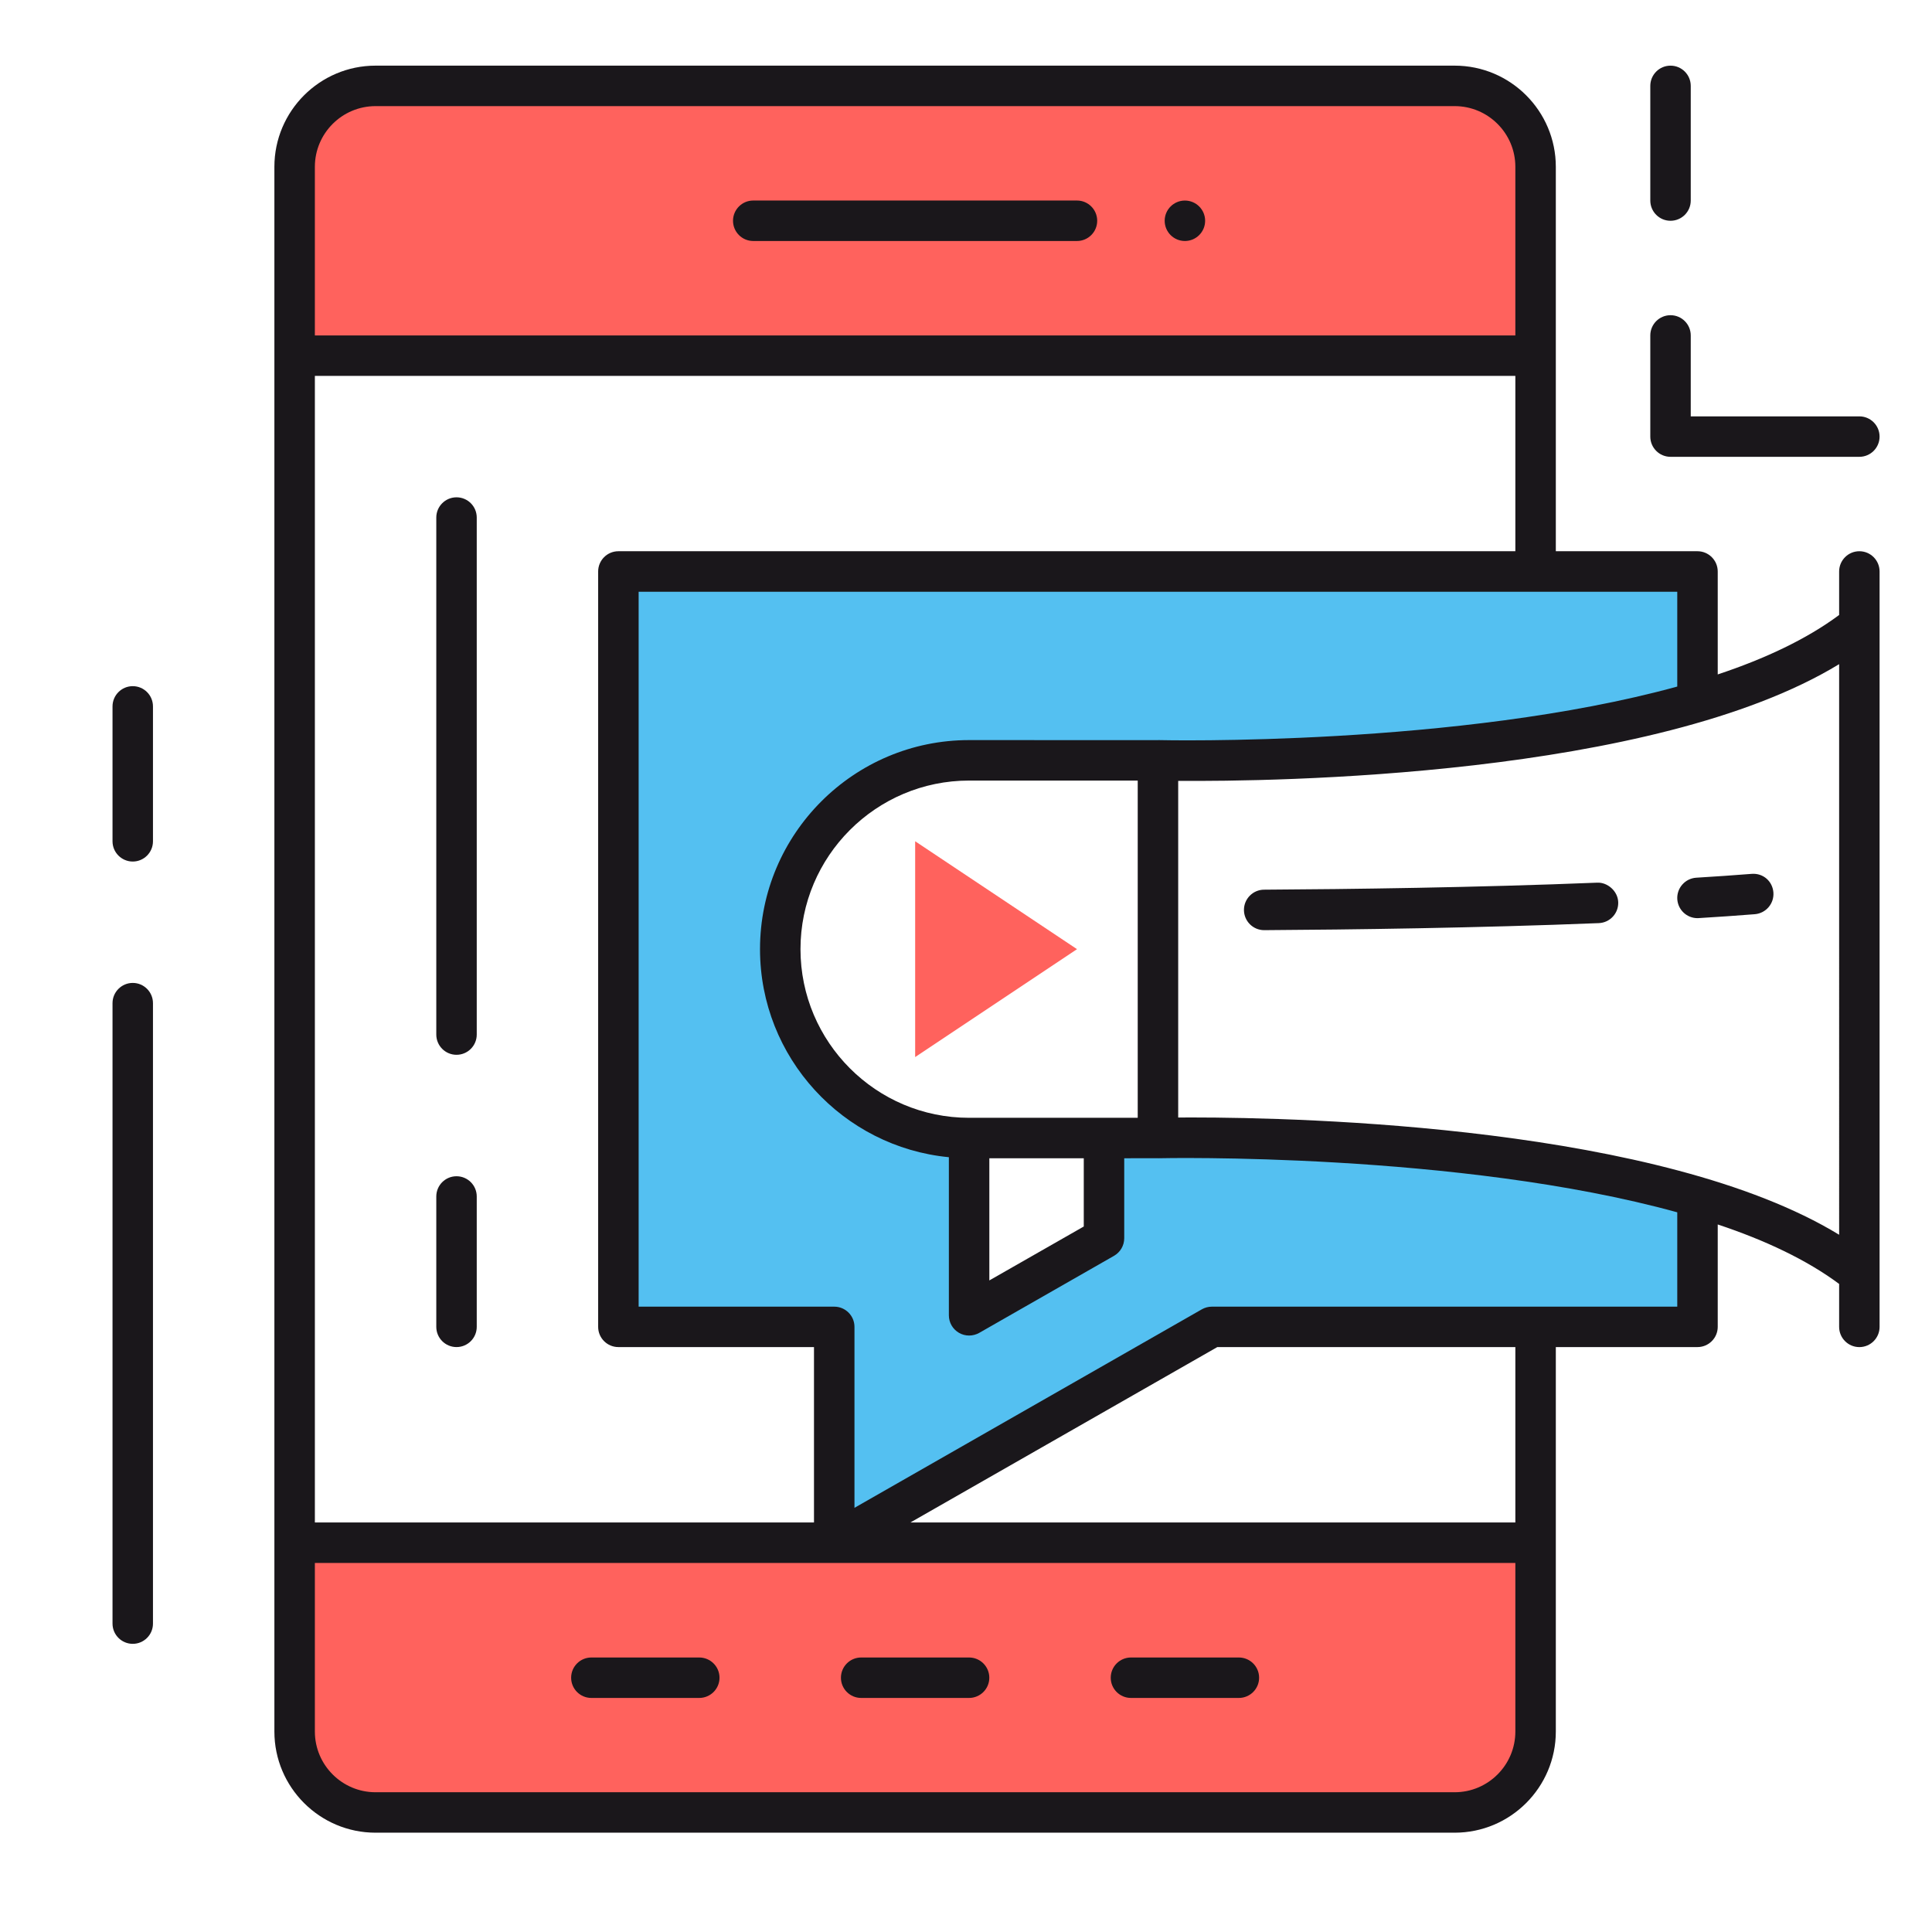 <svg clip-rule="evenodd" fill-rule="evenodd" stroke-linejoin="round" stroke-miterlimit="2" viewBox="0 0 2134 2134" xmlns="http://www.w3.org/2000/svg"><g fill-rule="nonzero"><path d="m325.423 1912.58c0 49.375 40.012 89.418 89.418 89.418h1191.93c49.375 0 89.388-40.043 89.388-89.418v-208.602h-1370.74v208.602z" fill="#ff625d"/><path d="m1606.76 94.886h-1191.93c-49.376 0-89.419 40.013-89.419 89.388v208.572h1370.77v-208.572c0-49.375-40.043-89.388-89.418-89.388" fill="#ff625d"/><path d="m1010.84 1167.6 178.775-119.184-178.775-119.184z" fill="#ff625d"/><path d="m1279 1257h-59.592v110.705l-149.01 85.149v-195.854c-115.188 0-208.571-93.413-208.571-208.602s93.413-208.572 208.602-208.572h208.571s346.511 8.723 595.98-64.654v-143.948h-1191.93v834.378h238.398v238.367l417.204-238.367h536.327v-143.368c-249.469-73.56-595.98-65.234-595.98-65.234" fill="#54c0f1"/><g fill="#1a171b"><path d="m1189.59 221.49h-357.612c-12.321 0-22.324 10.034-22.324 22.355 0 12.351 10.003 22.354 22.324 22.354h357.612c12.321 0 22.324-10.003 22.324-22.354 0-12.321-10.003-22.355-22.324-22.355"/><path d="m951.183 1875.47h119.214c12.321 0 22.355-10.003 22.355-22.324 0-12.351-10.034-22.354-22.355-22.354h-119.214c-12.321 0-22.324 10.003-22.324 22.354 0 12.321 10.003 22.324 22.324 22.324"/><path d="m653.178 1875.47h119.184c12.321 0 22.385-10.003 22.385-22.324 0-12.351-10.064-22.354-22.385-22.354h-119.184c-12.321 0-22.324 10.003-22.324 22.354 0 12.321 10.003 22.324 22.324 22.324"/><path d="m1249.22 1875.47h119.183c12.321 0 22.355-10.003 22.355-22.324 0-12.351-10.034-22.354-22.355-22.354h-119.183c-12.352 0-22.355 10.003-22.355 22.354 0 12.321 10.003 22.324 22.355 22.324"/><path d="m1308.78 221.521c-12.321 0-22.324 10.003-22.324 22.324 0 12.351 10.003 22.354 22.324 22.354 12.351 0 22.355-10.003 22.355-22.354 0-12.321-10.004-22.324-22.355-22.324"/><path d="m146.638 1085.69c-12.321 0-22.355 10.034-22.355 22.355v685.337c0 12.321 10.034 22.324 22.355 22.324s22.324-10.003 22.324-22.324v-685.337c0-12.321-10.003-22.355-22.324-22.355"/><path d="m146.638 757.905c-12.321 0-22.355 10.003-22.355 22.355v149.01c0 12.321 10.034 22.355 22.355 22.355s22.324-10.034 22.324-22.355v-149.01c0-12.352-10.003-22.355-22.324-22.355"/><path d="m504.235 549.309c-12.321 0-22.324 10.004-22.324 22.324v571.125c0 12.321 10.003 22.324 22.324 22.324 12.351 0 22.354-10.003 22.354-22.324v-571.125c0-12.32-10.003-22.324-22.354-22.324"/><path d="m504.235 1299.23c-12.321 0-22.324 10.003-22.324 22.324v144.039c0 12.321 10.003 22.324 22.324 22.324 12.351 0 22.354-10.003 22.354-22.324v-144.039c0-12.321-10.003-22.324-22.354-22.324"/><path d="m1845.17 504.576h208.602c12.321 0 22.324-10.003 22.324-22.324 0-12.352-10.003-22.355-22.324-22.355h-186.248v-89.388c0-12.351-10.003-22.354-22.354-22.354-12.321 0-22.324 10.003-22.324 22.354v111.743c0 12.321 10.003 22.324 22.324 22.324"/><path d="m1845.17 243.857c12.351 0 22.354-10.003 22.354-22.355v-126.625c0-12.351-10.003-22.354-22.354-22.354-12.321 0-22.324 10.003-22.324 22.354v126.625c0 12.352 10.003 22.355 22.324 22.355"/><path d="m1874.95 1014.15c.488 0 .915 0 1.403-.061 21.409-1.28 42.178-2.744 61.94-4.3 12.291-1.006 21.471-11.741 20.525-24.062-.976-12.26-11.192-21.501-24.062-20.494-19.519 1.555-39.982 2.958-61.147 4.239-12.291.793-21.684 11.375-20.952 23.696.732 11.833 10.552 20.982 22.293 20.982"/><path d="m1396.37 1027.41h.153c95.06-.58 236.355-2.41 369.476-7.777 12.321-.519 21.927-10.888 21.409-23.239-.488-12.382-12.108-22.019-23.209-21.44-132.511 5.368-273.256 7.197-367.981 7.746-12.321.061-22.263 10.156-22.202 22.477.091 12.321 10.064 22.233 22.354 22.233"/><path d="m2031.43 1363.86c-196.281-119.672-590.52-129.553-715.072-129.553-5.581 0-10.582 0-14.974.061v-371.855c103.722.824 525.043-3.934 730.046-128.912zm-834.347-84.509v75.39l-104.301 59.561v-134.951zm-126.686-44.678c-102.685 0-186.217-83.593-186.217-186.278s83.532-186.217 186.217-186.217h186.278v372.495zm782.227 208.602h-513.972c-3.904 0-7.716 1.006-11.071 2.897l-383.778 219.307v-199.88c0-12.321-10.004-22.324-22.355-22.324h-216.043v-789.669h1147.22v104.728c-241.295 66.332-568.745 59.318-573.045 59.135-.122 0-.214.061-.305.061-.092 0-208.877-.061-208.877-.061-127.326 0-230.926 103.599-230.926 230.926 0 119.824 91.706 218.544 208.602 229.798v174.658c0 7.99 4.27 15.31 11.132 19.305 3.476 2.013 7.319 3.019 11.192 3.019 3.812 0 7.655-.976 11.132-2.897l148.949-85.149c6.984-3.995 11.284-11.406 11.284-19.427v-88.351s37.42-.03 37.512-.03c.091 0 .183.03.305.03 4.117-.182 331.659-6.861 573.045 59.714v104.21zm-178.836 238.367h-668.167l338.978-193.719h329.189zm0 230.926c0 36.994-30.071 67.064-67.034 67.064h-1191.93c-36.963 0-67.034-30.07-67.034-67.064v-186.217h1326v186.217zm-1326-1497.36h1326v193.659h-990.738c-12.351 0-22.355 10.033-22.355 22.385v834.347c0 12.321 10.004 22.324 22.355 22.324h216.043v193.719h-551.301v-1266.43zm0-230.956c0-36.963 30.071-67.033 67.034-67.033h1191.93c36.963 0 67.034 30.07 67.034 67.033v186.247h-1326v-186.247zm1705.96 424.615c-12.32 0-22.324 10.033-22.324 22.385v48.033c-35.712 26.563-81.763 48.277-134.097 65.661v-113.694c0-12.352-10.033-22.385-22.354-22.385h-156.482v-424.615c0-61.605-50.107-111.743-111.743-111.743h-1191.93c-61.605 0-111.743 50.138-111.743 111.743v1728.32c0 61.636 50.138 111.743 111.743 111.743h1191.93c61.636 0 111.743-50.107 111.743-111.743v-424.645h156.482c12.321 0 22.354-10.003 22.354-22.324v-113.115c52.334 17.384 98.354 39.128 134.097 65.692v47.423c0 12.351 10.004 22.355 22.324 22.355 12.352 0 22.355-10.004 22.355-22.355v-834.347c0-12.352-10.003-22.385-22.355-22.385"/></g></g></svg>